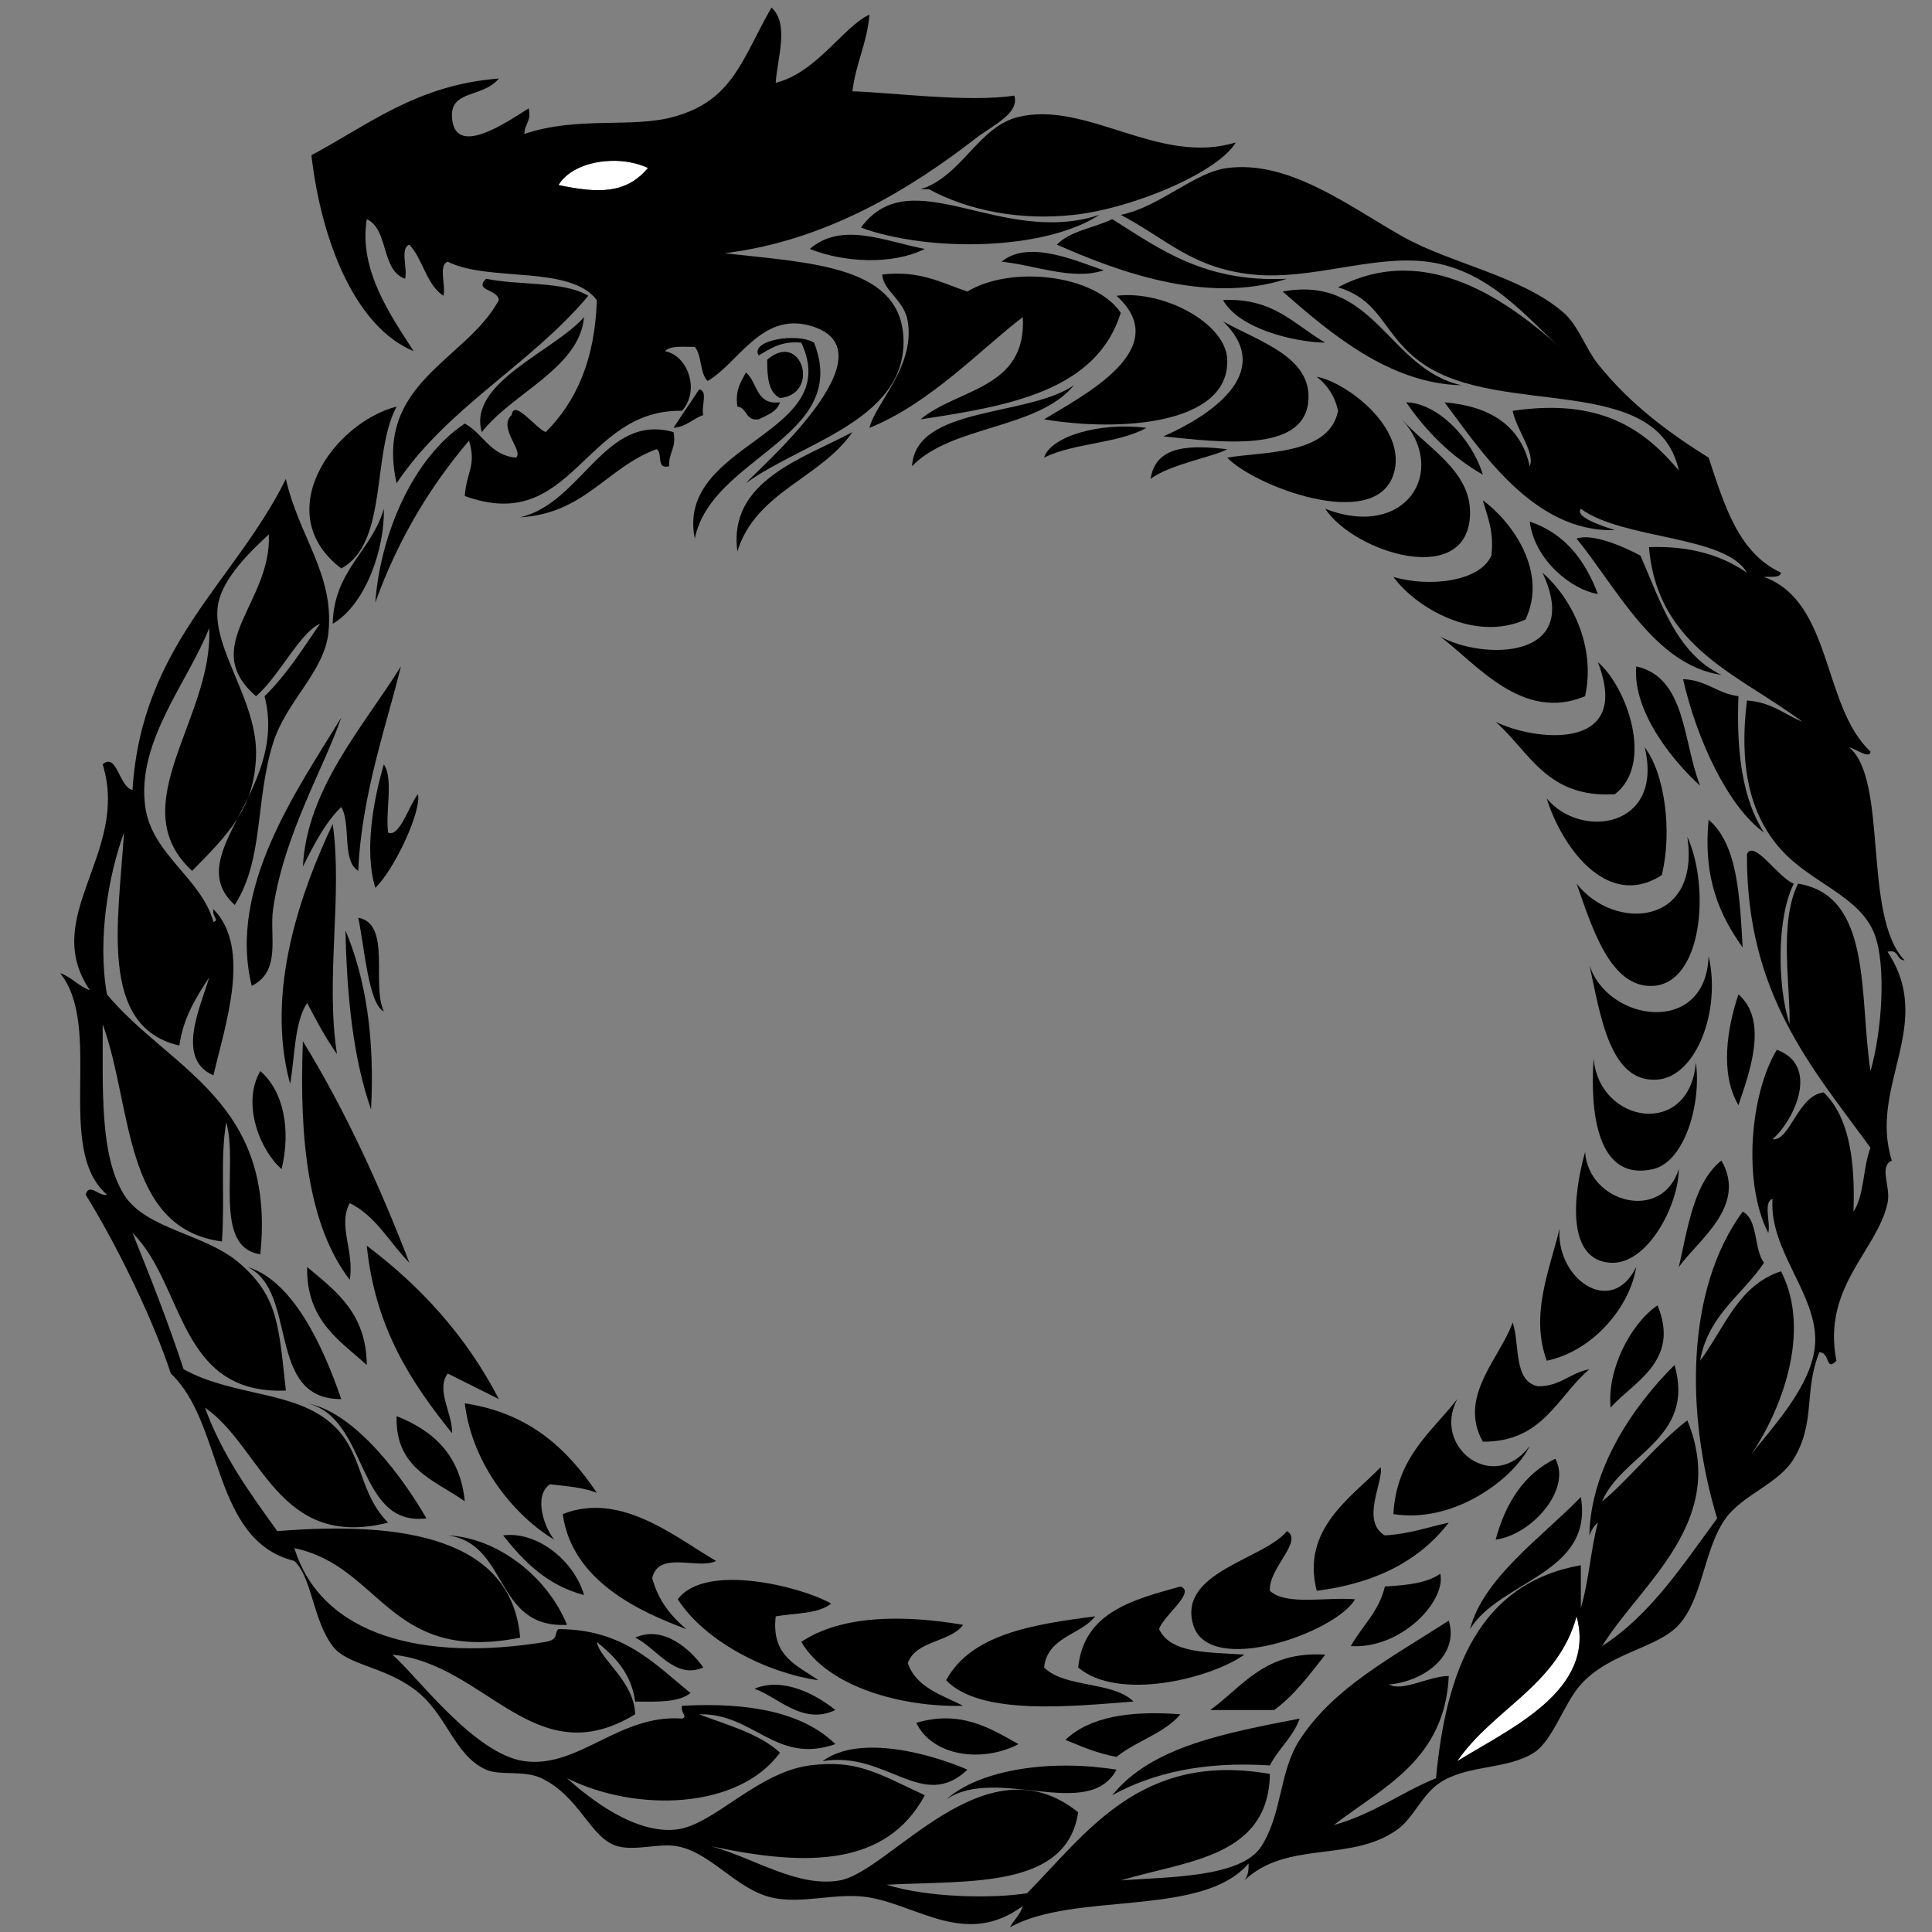 <?xml version="1.0" encoding="utf-8"?>
<!-- Generator: Adobe Illustrator 15.1.0, SVG Export Plug-In . SVG Version: 6.00 Build 0)  -->
<!DOCTYPE svg PUBLIC "-//W3C//DTD SVG 1.1//EN" "http://www.w3.org/Graphics/SVG/1.1/DTD/svg11.dtd">
<svg version="1.1" id="Layer_1" xmlns="http://www.w3.org/2000/svg" xmlns:xlink="http://www.w3.org/1999/xlink" x="0px" y="0px"
	 width="340.158px" height="340.158px" viewBox="0 0 340.158 340.158" enable-background="new 0 0 340.158 340.158"
	 xml:space="preserve">
<rect x="0" y="0" width="340.158" height="340.158" fill="#808080" stroke="none"/>
<g>
	<path fill-rule="evenodd" clip-rule="evenodd" d="M217.579,25.079c-3.044,5.185-17.836,11.557-28.5,12.75
		c-9.438,1.056-18.623-0.767-25.5-4.5c-0.5,0-1,0-1.5,0c7.325-2.328,10.193-11.073,17.25-12.75
		C191.409,17.708,204.12,29.217,217.579,25.079z"/>
	<path fill-rule="evenodd" clip-rule="evenodd" fill="#FFFFFF" d="M114.079,29.579c-3.838,4.557-8.659,4.49-15.75,3
		C100.923,28.303,108.894,27.13,114.079,29.579z"/>
	<path fill-rule="evenodd" clip-rule="evenodd" d="M193.579,37.829c-9.698,6.295-29.95,6.612-42,2.25
		C160.456,27.957,176.164,43.549,193.579,37.829z"/>
	<path fill-rule="evenodd" clip-rule="evenodd" d="M226.579,49.079c-14.29,4.708-30.382-1.558-40.5-6
		c2.305-2.445,6.565-2.935,9.75-4.5C204.259,43.898,212.139,49.768,226.579,49.079z"/>
	<path fill-rule="evenodd" clip-rule="evenodd" d="M162.829,43.829c-5.833,2.894-14.369,2.36-20.25,0
		C148.25,38.967,155.668,42.454,162.829,43.829z"/>
	<path fill-rule="evenodd" clip-rule="evenodd" d="M194.329,47.579c-5.406,1.894-12.488-1.002-18-1.5
		C181.254,42.016,189.947,46.197,194.329,47.579z"/>
	<path fill-rule="evenodd" clip-rule="evenodd" d="M85.579,49.079c5.78,1.22,13.637,0.363,18,3c-10.146,12.104-24.84,19.66-33.75,33
		c-3.988-17.74,12.347-21.652,18-32.25C87.612,50.852,83.402,51.243,85.579,49.079z"/>
	<path fill-rule="evenodd" clip-rule="evenodd" d="M196.579,52.079c8.153-1.051,19.292,4.788,19.5,11.25
		c0.366,11.405-18.799,12.75-32.25,10.5C190.48,69.724,206.976,61.48,196.579,52.079z"/>
	<path fill-rule="evenodd" clip-rule="evenodd" d="M225.829,51.329c16.16-3.008,18.689,13.699,31.5,16.5
		C244.597,67.558,234.095,58.564,225.829,51.329z"/>
	<path fill-rule="evenodd" clip-rule="evenodd" d="M215.329,52.829c8.937-0.436,12.598,4.402,18,7.5
		C227.911,60.239,218.215,57.947,215.329,52.829z"/>
	<path fill-rule="evenodd" clip-rule="evenodd" d="M84.829,76.079c-2.548-8.704,12.749-14.232,18-20.25
		C102.047,64.8,90.186,69.183,84.829,76.079z"/>
	<path fill-rule="evenodd" clip-rule="evenodd" d="M215.329,56.579c6.353,3.587,15.875,6.279,15,14.25
		c-0.968,8.822-15.07,7.089-25.5,6C212.333,73.56,224.912,65.818,215.329,56.579z"/>
	<path fill-rule="evenodd" clip-rule="evenodd" d="M137.329,70.079c-2.035-0.965-2.272-3.728-2.25-6.75
		C141.123,58.089,144.524,69.378,137.329,70.079z"/>
	<path fill-rule="evenodd" clip-rule="evenodd" d="M131.329,65.579c2.072,1.678,1.706,5.794,6,5.25c-0.546,1.704-2.257,2.243-3.75,3
		c-2.354,0.354-1.981-2.019-3.75-2.25C129.393,68.643,130.474,67.224,131.329,65.579z"/>
	<path fill-rule="evenodd" clip-rule="evenodd" d="M235.579,72.329c-0.573-2.677-1.934-4.566-3.75-6
		c5.362,1.011,16.163,9.202,13.5,17.25c-3.358,10.149-24.637,1.905-29.25-3C222.131,79.478,234.089,80.224,235.579,72.329z"/>
	<path fill-rule="evenodd" clip-rule="evenodd" d="M123.079,68.579c1.656,0.094,0.318,3.182,0.75,4.5
		c-1.877,0.623-2.945,2.055-5.25,2.25C120.056,73.056,121.601,70.851,123.079,68.579z"/>
	<path fill-rule="evenodd" clip-rule="evenodd" d="M60.079,100.079c-12.644-9.603-1.505-25.568,9.75-28.5
		C65.385,79.885,68.378,95.628,60.079,100.079z"/>
	<path fill-rule="evenodd" clip-rule="evenodd" d="M246.829,73.829c4.329,4.928,12.08,8.994,12,16.5
		c-0.142,13.363-20.37,7.017-25.5-0.75C247.496,95.083,255.087,82.982,246.829,73.829z"/>
	<path fill-rule="evenodd" clip-rule="evenodd" d="M118.579,76.079c0.577,2.827-0.915,3.585-0.75,6c-2.421,0.671-1.054-2.446-2.25-3
		c-8.759,3.241-12.647,11.353-24,12C102.51,88.532,106.487,72.653,118.579,76.079z"/>
	<path fill-rule="evenodd" clip-rule="evenodd" d="M150.079,76.079c-5.596,8.154-17.015,10.485-20.25,21
		C128.137,84.634,141.452,80.704,150.079,76.079z"/>
	<path fill-rule="evenodd" clip-rule="evenodd" d="M202.579,84.329c0.916-6.225,7.508-5.874,13.5-5.25
		C214.059,80.322,205.796,81.787,202.579,84.329z"/>
	<path fill-rule="evenodd" clip-rule="evenodd" d="M261.079,88.079c5.246,3.868,11.478,12.657,7.5,21
		c-8.82,4.016-19.153-1.947-23.25-7.5c6.173,1.821,15.156,0.911,17.25-3.75C263.079,93.579,261.894,91.013,261.079,88.079z"/>
	<path fill-rule="evenodd" clip-rule="evenodd" d="M67.579,89.579c0.189,6.945-3.166,16.83-9,20.25
		C58.806,100.306,65.386,97.136,67.579,89.579z"/>
	<path fill-rule="evenodd" clip-rule="evenodd" d="M269.329,91.829c6.165,2.085,9.736,6.764,12,12.75
		C276.782,103.868,270.209,98.704,269.329,91.829z"/>
	<path fill-rule="evenodd" clip-rule="evenodd" d="M303.079,118.829c-11.779-1.723-18.31-15.188-25.5-24
		c2.797-1.024,8.479,1.504,11.25,3C292.402,106.005,295.144,115.013,303.079,118.829z"/>
	<path fill-rule="evenodd" clip-rule="evenodd" d="M281.329,116.579c5.054,4.292,9.97,17.882,3,23.25
		c-11.998,0.748-15.021-7.479-21-12.75C269.802,130.348,287.565,132.67,281.329,116.579z"/>
	<path fill-rule="evenodd" clip-rule="evenodd" d="M289.579,131.579c3.541,4.642,4.882,14.867,3,22.5
		c-9.765,6.313-17.776-5.367-20.25-13.5C278.229,147.773,292.985,145.883,289.579,131.579z"/>
	<path fill-rule="evenodd" clip-rule="evenodd" d="M300.829,144.329c5.143,4.358,5.462,13.539,6,22.5
		C302.887,161.27,299.819,154.838,300.829,144.329z"/>
	<path fill-rule="evenodd" clip-rule="evenodd" d="M58.579,145.079c1.778,12.494-1.318,27.271,0.75,40.5
		c-1.978-2.772-3.626-5.874-5.25-9c-2.279,3.471-2.131,9.369-3,14.25C46.574,174.38,53.169,156.561,58.579,145.079z"/>
	<path fill-rule="evenodd" clip-rule="evenodd" d="M297.079,147.329c4.033,8.885,2.671,25.723-6,26.25
		c-7.719,0.469-10.901-10.794-13.5-18C284.209,164.004,299.42,163.116,297.079,147.329z"/>
	<path fill-rule="evenodd" clip-rule="evenodd" d="M60.829,163.829c3.554,8.446,5.17,18.83,4.5,31.5
		C62.215,186.443,61.067,175.59,60.829,163.829z"/>
	<path fill-rule="evenodd" clip-rule="evenodd" d="M300.829,168.329c2.214,9.705-2.214,21.216-9,21.75
		c-8.474,0.667-10.067-11.485-12-20.25C282.915,179.926,300.36,182.553,300.829,168.329z"/>
	<path fill-rule="evenodd" clip-rule="evenodd" d="M306.079,175.079c5.347,4.59,1.914,13.863,0,19.5
		C302.78,188.991,304.087,181.01,306.079,175.079z"/>
	<path fill-rule="evenodd" clip-rule="evenodd" d="M53.329,183.329c7.327,11.923,13.391,25.109,18.75,39
		c-3.495-3.505-5.809-8.19-10.5-10.5c-2.165,3.949,0.86,8.433,0,13.5C54.307,215.85,52.64,200.767,53.329,183.329z"/>
	<path fill-rule="evenodd" clip-rule="evenodd" d="M280.579,186.329c0.968,11.589,16.902,14.088,18,0.75
		c1.002,7.002-1.873,17.428-7.5,18.75C282.002,207.961,279.829,197.805,280.579,186.329z"/>
	<path fill-rule="evenodd" clip-rule="evenodd" d="M45.829,188.579c4.012,3.443,5.456,10.147,3.75,17.25
		C45.825,202.628,42.48,194.302,45.829,188.579z"/>
	<path fill-rule="evenodd" clip-rule="evenodd" d="M279.079,202.829c0.622,8.941,13.532,12.446,16.5,3
		c-0.015,6.252-5.446,16.87-12,16.5C275.949,221.897,276.806,210.964,279.079,202.829z"/>
	<path fill-rule="evenodd" clip-rule="evenodd" d="M303.079,204.329c4.609,8.004-4.079,13.963-7.5,18.75
		C297.217,215.967,298.227,208.227,303.079,204.329z"/>
	<path fill-rule="evenodd" clip-rule="evenodd" d="M274.579,216.329c-0.636,8.798,9.088,15.73,13.5,6.75
		c-1.033,6.722-7.302,14.695-15.75,16.5C269.376,231.465,272.782,223.793,274.579,216.329z"/>
	<path fill-rule="evenodd" clip-rule="evenodd" d="M64.579,219.329c9.551,7.198,17.544,15.956,23.25,27
		c-3.004-1.496-5.996-3.004-9-4.5c-2.162,2.946,0.91,7.065,0.75,10.5C72.451,243.457,66.047,233.86,64.579,219.329z"/>
	<path fill-rule="evenodd" clip-rule="evenodd" d="M54.079,223.079c5.027,4.223,10.418,8.082,10.5,17.25
		C59.713,235.945,53.93,232.477,54.079,223.079z"/>
	<path fill-rule="evenodd" clip-rule="evenodd" d="M291.829,229.829c4.117,9.875-4.42,13.574-8.25,18
		C282.898,241.391,286.929,233.185,291.829,229.829z"/>
	<path fill-rule="evenodd" clip-rule="evenodd" d="M266.329,232.829c1.315,3.935,0.074,10.426,4.5,11.25
		c3.989-0.011,5.604-2.396,9-3c-5.676,4.824-8.177,12.823-18.75,12.75C256.592,245.875,264.214,238.978,266.329,232.829z"/>
	<path fill-rule="evenodd" clip-rule="evenodd" d="M69.829,249.329c6.437,2.562,11.194,6.807,12,15
		C76.567,260.59,69.544,258.613,69.829,249.329z"/>
	<path fill-rule="evenodd" clip-rule="evenodd" d="M273.829,256.829c2.943,5.289-4.049,13.381-10.5,14.25
		C265.089,264.589,268.307,259.557,273.829,256.829z"/>
	<path fill-rule="evenodd" clip-rule="evenodd" d="M258.829,286.829c2.27-8.983,12.739-16.259,19.5-23.25
		C280.625,277.128,264.035,278.283,258.829,286.829z"/>
	<path fill-rule="evenodd" clip-rule="evenodd" d="M126.079,274.829c-3.112,1.609-10.088-1.92-11.25,3c1.042,3.958,3.297,6.703,6,9
		c-8.008-2.995-20.124-8.374-21.75-20.25C109.341,262.507,119.062,270.776,126.079,274.829z"/>
	<path fill-rule="evenodd" clip-rule="evenodd" d="M99.829,286.079c-12.913,0.663-10.186-14.314-21-15.75
		C87.68,270.732,96.444,277.71,99.829,286.079z"/>
	<path fill-rule="evenodd" clip-rule="evenodd" d="M88.579,270.329c6.04-0.781,12.507,4.487,14.25,10.5
		C96.293,279.114,92.228,274.929,88.579,270.329z"/>
	<path fill-rule="evenodd" clip-rule="evenodd" d="M226.579,269.579c2.979,1.738-3.276,6.534-3,10.5c2.84,2.66,9.933,1.067,15,1.5
		c-3.395,5.893-25.761,13.772-28.5,4.5C207.324,276.754,222.56,274.551,226.579,269.579z"/>
	<path fill-rule="evenodd" clip-rule="evenodd" d="M253.579,277.079c1.078,4.652-6.677,13.268-15.75,12.75
		c1.969-3.531,4.948-6.052,6-10.5C247.607,279.107,251.247,278.747,253.579,277.079z"/>
	<path fill-rule="evenodd" clip-rule="evenodd" d="M146.329,282.329c-2.168,1.832-6.336,1.663-9.75,2.25
		c-0.841,7.091,3.854,8.646,7.5,11.25c-8.779-1.225-19.846-6.652-24.75-14.25C124.203,275.038,141.235,279.397,146.329,282.329z"/>
	<path fill-rule="evenodd" clip-rule="evenodd" d="M207.829,279.329c2.848,0.938-3.068,5.184-3.75,7.5
		c2.065,4.435,8.979,4.021,15,4.5c-5.979,4.237-22.251,8.249-29.25,2.25C190.845,283.845,199.413,281.663,207.829,279.329z"/>
	<path fill-rule="evenodd" clip-rule="evenodd" fill="#FFFFFF" d="M277.579,284.579c3.612,13.144-12.074,19.903-21,25.5
		C262.861,300.861,274.273,296.773,277.579,284.579z"/>
	<path fill-rule="evenodd" clip-rule="evenodd" d="M169.579,286.079c-2.358,3.142-8.314,2.686-9.75,6.75
		c1.476,4.274,5.933,5.567,9.75,7.5c-10.551,0.298-23.787-3.211-28.5-11.25C148.216,284.273,159.357,284.318,169.579,286.079z"/>
	<path fill-rule="evenodd" clip-rule="evenodd" d="M192.829,284.579c-2.65,3.35-8.407,3.593-9,9c3.609,3.641,12.097,2.403,15.75,6
		c-10.854,0.844-27.015,2.552-33-3.75C170.979,287.729,181.753,286.003,192.829,284.579z"/>
	<path fill-rule="evenodd" clip-rule="evenodd" d="M111.829,288.329c5.042-2.276,9.817,2.171,12,5.25
		C118.797,295.844,115.439,289.98,111.829,288.329z"/>
	<path fill-rule="evenodd" clip-rule="evenodd" d="M233.329,291.329c-2.758,3.492-5.382,7.118-9,9.75c-3.75,0-7.5,0-11.25,0
		C218.884,296.884,222.657,290.657,233.329,291.329z"/>
	<path fill-rule="evenodd" clip-rule="evenodd" d="M132.829,297.329c5.219-2.204,11.212,1.276,14.25,3.75
		C141.312,303.831,136.932,298.737,132.829,297.329z"/>
	<path fill-rule="evenodd" clip-rule="evenodd" d="M207.829,301.829c-2.853,3.397-7.808,4.692-11.25,7.5
		c-3.387-0.613-6.166-1.834-9-3C191.799,302.299,198.882,301.132,207.829,301.829z"/>
	<path fill-rule="evenodd" clip-rule="evenodd" d="M179.329,307.079c-6.496,3.375-15.212,2.093-18-3.75
		C169.228,301.004,174.407,304.341,179.329,307.079z"/>
	<path fill-rule="evenodd" clip-rule="evenodd" d="M228.829,302.579c-1.186,3.314-3.733,5.267-5.25,8.25
		c-11.74-0.74-20.664,1.336-27.75,5.25C202.722,307.472,215.864,305.114,228.829,302.579z"/>
	<path fill-rule="evenodd" clip-rule="evenodd" d="M170.329,311.579c-7.926,7.524-14.299-3.403-25.5-1.5
		C151.435,305.18,164.304,308.945,170.329,311.579z"/>
	<path fill-rule="evenodd" clip-rule="evenodd" d="M196.579,311.579c-4.981,9.223-21.143-0.822-30,5.25
		C172.785,311.352,185.405,309.763,196.579,311.579z"/>
	<path fill-rule="evenodd" clip-rule="evenodd" d="M127.579,44.579c14.986,1.758,31.612,2.042,31.5,15.75
		c-0.113,13.835-18.204,17.74-27.75,24.75c1.792-2.206,26.769-23.436,11.25-27.75c-8.584-2.386-12.706,6.768-18,9.75
		c-1.388-1.362-0.975-4.525-2.25-6c-1.992,0.008-4.283-0.283-5.25,0.75c4.027,0.767,6.221,6.881,3,10.5
		c-17.354-0.354-19.216,21.942-38.25,15c0.32-4.348,2.085-5.285,0.75-9.75c-6.896,8.104-12.534,17.466-16.5,28.5
		c0.866-11.886,6.566-25.432,15.75-31.5c3.249,1.751,4.43,5.57,9,6c1.49-1.131-3.244-5.24-0.75-7.5c0.409-2.94,4.284,2.377,6,3
		c5.388-5.362,8.698-12.802,9-23.25c-4.764-6.236-18.896-3.104-26.25-6.75c-1.691,0.559-0.293,4.207-0.75,6
		c-3.04-1.96-3.579-6.421-6-9c-1.691,0.559-0.293,4.207-0.75,6c-4.288-1.462-2.834-8.666-6.75-10.5
		c-1.487,8.992,4.34,17.156,8.25,23.25c-10.251-4.25-16.237-19.261-18-34.5c10.107-5.393,18.599-12.401,33-13.5
		c-2.783,3.412-8.503,1.953-8.25,6.75c0.382,7.219,9.216,1.222,13.5-1.5c0.542,2.292-0.767,2.733-0.75,4.5
		c9.394-3.166,18.797-0.969,26.25-3c10.519-2.867,12.039-10.186,17.25-19.25c3.211,2.968,1.004,8.89,0.75,13.25
		c7.216-1.789,12.002-9.991,16.5-12c-0.42,5.08-2.415,8.585-3,13.5c6.51,0.166,20.52,2.01,28.5,0.75
		c0.998,3.154-3.924,5.308-6.75,7.5C160.548,33.078,145.537,42.416,127.579,44.579z M98.329,32.579c7.091,1.49,11.912,1.557,15.75-3
		C108.894,27.13,100.923,28.303,98.329,32.579z"/>
	<path fill-rule="evenodd" clip-rule="evenodd" d="M310.579,146.579c-6.269-4.485-11.794-16.204-14.25-27
		c4.1,0.15,5.992,2.508,9.75,3C305.682,132.476,306.837,140.82,310.579,146.579z"/>
	<path fill-rule="evenodd" clip-rule="evenodd" d="M54.079,247.079c8.678,1.577,17.26,13.734,21,20.25
		C62.665,268.887,64.921,249.563,54.079,247.079z"/>
	<path fill-rule="evenodd" clip-rule="evenodd" d="M60.079,246.329c-13.344,0.094-7.499-19.001-16.5-23.25
		C51.49,225.42,56.826,236.829,60.079,246.329z"/>
	<path fill-rule="evenodd" clip-rule="evenodd" d="M143.329,60.329c6.554,16.684-18.062,19.981-21,34.5
		c-3.413-17.01,26.394-18.13,18.75-34.5c-3.578-0.328-5.438,1.062-7.5,2.25C131.983,59.941,140.248,58.497,143.329,60.329z"/>
	<path fill-rule="evenodd" clip-rule="evenodd" d="M189.079,67.829c-6.435,7.816-21.516,6.985-28.5,14.25
		C161.201,71.448,180.936,73.438,189.079,67.829z"/>
	<path fill-rule="evenodd" clip-rule="evenodd" d="M247.579,70.829c5.602,0.156,11.58,6.414,13.5,12.75
		C255.515,80.393,251.148,76.01,247.579,70.829z"/>
	<path fill-rule="evenodd" clip-rule="evenodd" d="M201.829,75.329c-4.948,2.801-12.865,2.635-18,5.25
		C184.91,76.9,193.504,74.261,201.829,75.329z"/>
	<path fill-rule="evenodd" clip-rule="evenodd" d="M253.579,112.079c7.402,4.097,25.247,4.263,18-11.25
		c5.023,4.371,9.449,12.854,7.5,21.75C268.051,127.18,260.027,116.938,253.579,112.079z"/>
	<path fill-rule="evenodd" clip-rule="evenodd" d="M70.579,117.329c-2.196,9.307-6.966,22.531-7.5,36
		c-2.955-1.795-1.218-8.282-3-11.25c-2.896,2.854-4.831,6.669-6.75,10.5C54.035,138.783,64.078,127.829,70.579,117.329z"/>
	<path fill-rule="evenodd" clip-rule="evenodd" d="M288.079,117.329c8.807,1.944,8.203,13.297,11.25,21
		C295.319,134.756,287.395,125.723,288.079,117.329z"/>
	<path fill-rule="evenodd" clip-rule="evenodd" d="M60.079,126.329c-2.954,8.738-10.118,20.616-12,33.75
		c-0.672,4.693,1.518,10.87-3.75,13.5C40.016,156.298,52.451,138.895,60.079,126.329z"/>
	<path fill-rule="evenodd" clip-rule="evenodd" d="M325.579,131.579c6.934,5.819,2.304,29.695,9.75,37.5
		c-1.49-0.01-0.954-2.046-3-1.5c8.496,12.82-3.379,23.623,0.75,36.75c-2.345,1.14-0.116,4.548-0.75,7.5
		c-1.787,8.319-11.58,14.753-9,27.75c-1.928,1.994-1.072-1.443-3-1.5c-2.774,6.818-0.604,12.283-4.5,18.75
		c-2.671,4.432-9.004,6.33-12,10.5c-3.854,5.364-3.986,14.049-8.25,18.75c-3.73,4.113-12.18,4.849-17.25,10.5
		c-2.983,3.324-4.933,9.885-8.25,12c-4.784,3.051-11.537,2.059-16.5,5.25c-3.152,2.027-4.682,6.208-7.5,8.25
		c-8.21,5.948-19.384,1.825-27,9c0.583-0.668,0.807-1.693,0.75-3c-8.14,9.61-30.624,4.876-42,11.25
		c0.674-1.326,1.811-2.189,2.25-3.75c-9.87,7.28-18.202,0.051-27-1.5c-5.628-0.992-11.854,1.271-17.25,0
		c-6.195-1.458-10.616-7.864-16.5-9c-3.247-0.627-7.235,0.827-10.5,0c-4.845-1.229-6.616-8.707-13.5-12
		c-3.058-1.463-7.304-0.398-9.75-1.5c-5.769-2.598-6.85-9.958-12.75-14.25c-5.548-4.036-11.716-4.151-14.25-7.5
		c-3.516-4.645-3.617-12.016-6.75-15c-14.613-3.637-12.363-24.137-21.75-33c-3.099-9.432-9.271-22.207-15-31.5
		c0.635-2.198,2.415,0.448,3.75,0c-9.287-7.995-0.528-29.44-8.25-39c2.052,0.698,3.198,2.302,5.25,3
		c-8.912-12.984,7.059-24.152,2.25-39.75c2.493-2.2,2.917,4.051,5.25,4.5c1.62-25.63,17.978-36.522,27-54.75
		c2.322,10.191,8.546,16.78,7.5,27c-0.715,6.981-7.452,12.113-9.75,19.5c-3.187,10.242-1.588,20.416-6.75,28.5
		c-9.758-8.887,9.569-19.976,5.25-36.75c3.8-3.7,6.706-8.294,9.75-12.75c-3.497,1.512-7.213,9.28-11.25,12.75
		c-10.222-8.831,2.814-16.49,2.25-28.5c-2.581,2.451-8.366,7.63-9,12.75c-0.93,7.511,7.052,16.624,6.75,26.25
		c-0.291,9.267-4.895,13.759-11.25,20.25c-12.513-11.499,3.785-26.933,3-42.75c-3.633,9.372-12.879,19.999-11.25,31.5
		c1.194,8.432,9.855,12.502,12,20.25c1.113-0.327-0.296-0.96,0-2.25c6.803,6.881,1.998,20.557,0,29.25
		c-6.706-2.89-2.264-12.03-0.75-17.25c-2.256,3.494-4.54,6.96-5.25,12c-14.357-3.274-10.671-22.142-9.75-37.5
		c-2.755,7.614-4.706,18.78-3,28.5c11.045,13.204,29.799,18.701,27,45.75c-8.506-1.244-3.789-15.711-6-23.25
		c-1.082,6.47-0.212,12.818-0.75,21c-17.464-2.285-15.721-23.779-21-38.25c0.064,10.961-0.612,23.014,3.75,30
		c3.824,6.125,14.193,6.829,20.25,12c6.937,5.922,6.988,11.117,8.25,22.5c-19.024,0.773-17.814-18.686-27-27.75
		c3.175,7.825,6.28,15.72,9,24c9.132,5.036,20.515,3.612,27,10.5c4.649,4.938,3.932,11.394,9,16.5
		c-19.385,4.883-22.202-13.297-32.25-20.25c3.073,8.427,7.935,15.065,12.75,21.75c22.173-1.813,41.262,1.235,42.75,18.75
		c-23.131,4.631-24.426-12.574-39.75-15.75c4.812,15.47,22.721,20.029,44.25,16.5c2.43-0.439,1.402-1.576,2.25-2.25
		c11.481,0.019,16.892,6.108,23.25,11.25c-2.072,1.678-5.945,1.556-9.75,1.5c-0.7-5.05-3.599-7.901-6.75-10.5
		c0.482,3.031,6.591,6.899,6.75,12.75c-17.736,10.784-26.225-8.901-42.75-10.5c4.073,3.432,14.355,17.529,23.25,18.75
		c9.537,1.309,16.688-8.305,27.75-7.5c1.113-0.327-0.296-0.96,0-2.25c11.903-0.653,21.316,1.184,27,6.75
		c-10.49,3.667-14.417-5.528-24-5.25c5.075,1.925,10.609,3.391,14.25,6.75c-7.317,10.048-25.396,10.532-37.5,4.5
		c3.847,3.49,12.083,10.029,19.5,9c6.419-0.892,14.026-10.038,23.25-11.25c8.224-1.08,11.949,1.375,20.25,5.25
		c-6.718,12.482-20.651,12.624-37.5,9c7.634,2.166,15.129,7.28,22.5,6c8.902-1.546,25.628-25.188,42-12
		c-2.021,13.479-19.005,11.995-33.75,12.75c7.159,2.267,18.542,2.49,24.75,1.5c10.489-10.602,20.026-24.998,42.75-21
		c-0.229,14.771-14.745,15.255-26.25,18.75c7.884-0.641,21.167-0.39,24.75-6c3.737-5.852,3.107-13.156,6.75-18.75
		c5.998-9.21,15.98-14.362,26.25-21c1.86,6.121-4.31,10.684-10.5,11.25c2.363,1.333,6.994-1.482,10.5-1.5
		c-0.721,14.779-11.496,19.504-20.25,26.25c6.872-1.878,11.789-5.711,18-8.25c1.803-19.197,7.682-34.318,25.5-37.5c0,2.5,0,5,0,7.5
		c1.407-4.593,1.734-10.266,3-15c-0.7,0.55-1.137,1.363-1.5,2.25c0.219-11.784,7.719-22.779,15-30
		c3.742,12.996-9.266,15.731-12.75,24c3.821-2.935,9.741-10.255,15-14.25c7.369,17.895-8.31,28.799-15,39.75
		c8.637-5.613,14.195-14.305,20.25-22.5c-5.63-18.571-5.484-40.433,4.5-54c2.782,1.468,1.92,6.58,3.75,9
		c-3.806,5.694-9.827,9.173-11.25,17.25c4.294-5.706,6.688-13.312,14.25-15.75c5.564,10.885-0.273,24.952-5.25,32.25
		c3.246-4.308,10.799-12.007,11.25-19.5c0.517-8.583-8.145-16.364-7.5-25.5c-1.691,0.559-0.293,4.207-0.75,6
		c-4.551-8.887-3.188-24.453,1.5-32.25c7.578,2.737,3.171,12.276-0.75,15.75c3.122,0.356,4.355-7.633,9-8.25
		c4.462,4.288,5.585,11.915,5.25,21c1.927-2.823,1.66-7.84,3-11.25c-10.329-14.171-21.901-27.099-21.75-51.75
		c1.289-2.53,5.545,4.266,8.25,5.25c-3.007,5.923-2.943,17.928-0.75,24.75c0.165-6.604-1.921-17.968,1.5-24.75
		c13.131,2.119,10.717,19.783,12.75,33c2.05-7.063,2.767-18.605,0.75-24c-2.559-6.846-11.111-9.01-16.5-15
		c-5.749-6.39-7.362-15.245-6-26.25c4.229,0.271,6.58,2.42,9.75,3.75c-10.982-8.268-25.521-12.979-27-30.75
		c7.518-0.268,12.944,1.556,17.25,4.5c-3.852-6.652-21.736-5.761-29.25-11.25c-1.162,1.456,3.891,3.077,6,3.75
		c-14.492,0.489-23.956-14.541-30-22.5c8.056,0.694,13.406,4.093,15,11.25c1.027-2.305-2.414-6.565-3-9.75
		c15.544-2.294,23.199,3.301,29.25,10.5c-3.803-17.349-31.21-9.256-45-18.75c-7.16-4.93-7.019-11.068-15-13.5
		c15.725-8.266,30.246,2.76,39,10.5c-5.438-4.705-12.162-13.555-23.25-15c-9.595-1.25-20.516,3.298-30.75,2.25
		c-10.67-1.093-15.152-6.248-23.25-10.5c6.898-1.41,12.898-7.49,18.75-8.25c10.83-1.407,21.27,6.614,30.75,12
		c8.478,4.816,21.139,7.026,28.5,13.5c2.58,2.269,3.864,6.32,6,9c5.928,7.438,13.092,12.481,19.5,16.5
		c2.741,8.259,5.215,16.785,12.75,20.25c-0.232,1.018-1.878,0.622-3,0.75c12.097,4.403,10.22,22.78,18.75,30.75
		C329.252,133.759,326.534,131.731,325.579,131.579z M256.579,310.079c8.926-5.597,24.612-12.356,21-25.5
		C274.273,296.773,262.861,300.861,256.579,310.079z"/>
	<path fill-rule="evenodd" clip-rule="evenodd" d="M66.079,156.329c-2.077-6.836-0.141-16.134,1.5-21.75
		c1.733,2.517,0.263,8.237,0.75,12c2.008,0.978,3.675-4.802,5.25-6.75C74.266,142.617,69.641,152.816,66.079,156.329z"/>
	<path fill-rule="evenodd" clip-rule="evenodd" d="M63.079,161.579c5.895,1.105,2.273,11.727,4.5,16.5
		C64.886,176.76,64.202,166.963,63.079,161.579z"/>
	<path fill-rule="evenodd" clip-rule="evenodd" d="M256.579,246.329c-4.514,8.522,6.403,16.74,12.75,8.25
		c-2.881,5.897-13.417,13.7-24,12C245.856,256.606,251.974,252.224,256.579,246.329z"/>
	<path fill-rule="evenodd" clip-rule="evenodd" d="M81.829,247.079c11.312,1.688,18.028,7.973,23.25,15.75
		c-2.317-0.933-5.332-1.168-8.25-1.5c-3.042,2.105-0.875,7.811,0.75,9.75C91.146,267.258,83.224,258.436,81.829,247.079z"/>
	<path fill-rule="evenodd" clip-rule="evenodd" d="M243.079,258.329c0.591,2.41-3.605,9.488,0.75,12
		c4.261-0.239,7.559-1.441,11.25-2.25c-5.105,6.645-12.811,10.689-23.25,12C229.052,269.244,237.884,263.677,243.079,258.329z"/>
	<path fill-rule="evenodd" clip-rule="evenodd" d="M155.329,48.329c6.763-0.763,10.481,1.519,15,3c7.586-4.627,22.431-3.065,27,3.75
		c-4.287,13.713-19.599,16.402-35.25,18.75c6.525-5.474,18.718-5.283,18-18c-7.115,5.387-16.288,15.21-27,19.5
		c1.097-4.466,8.042-10.76,6.75-18.75C159.215,52.781,155.493,51.237,155.329,48.329z"/>
</g>
</svg>
